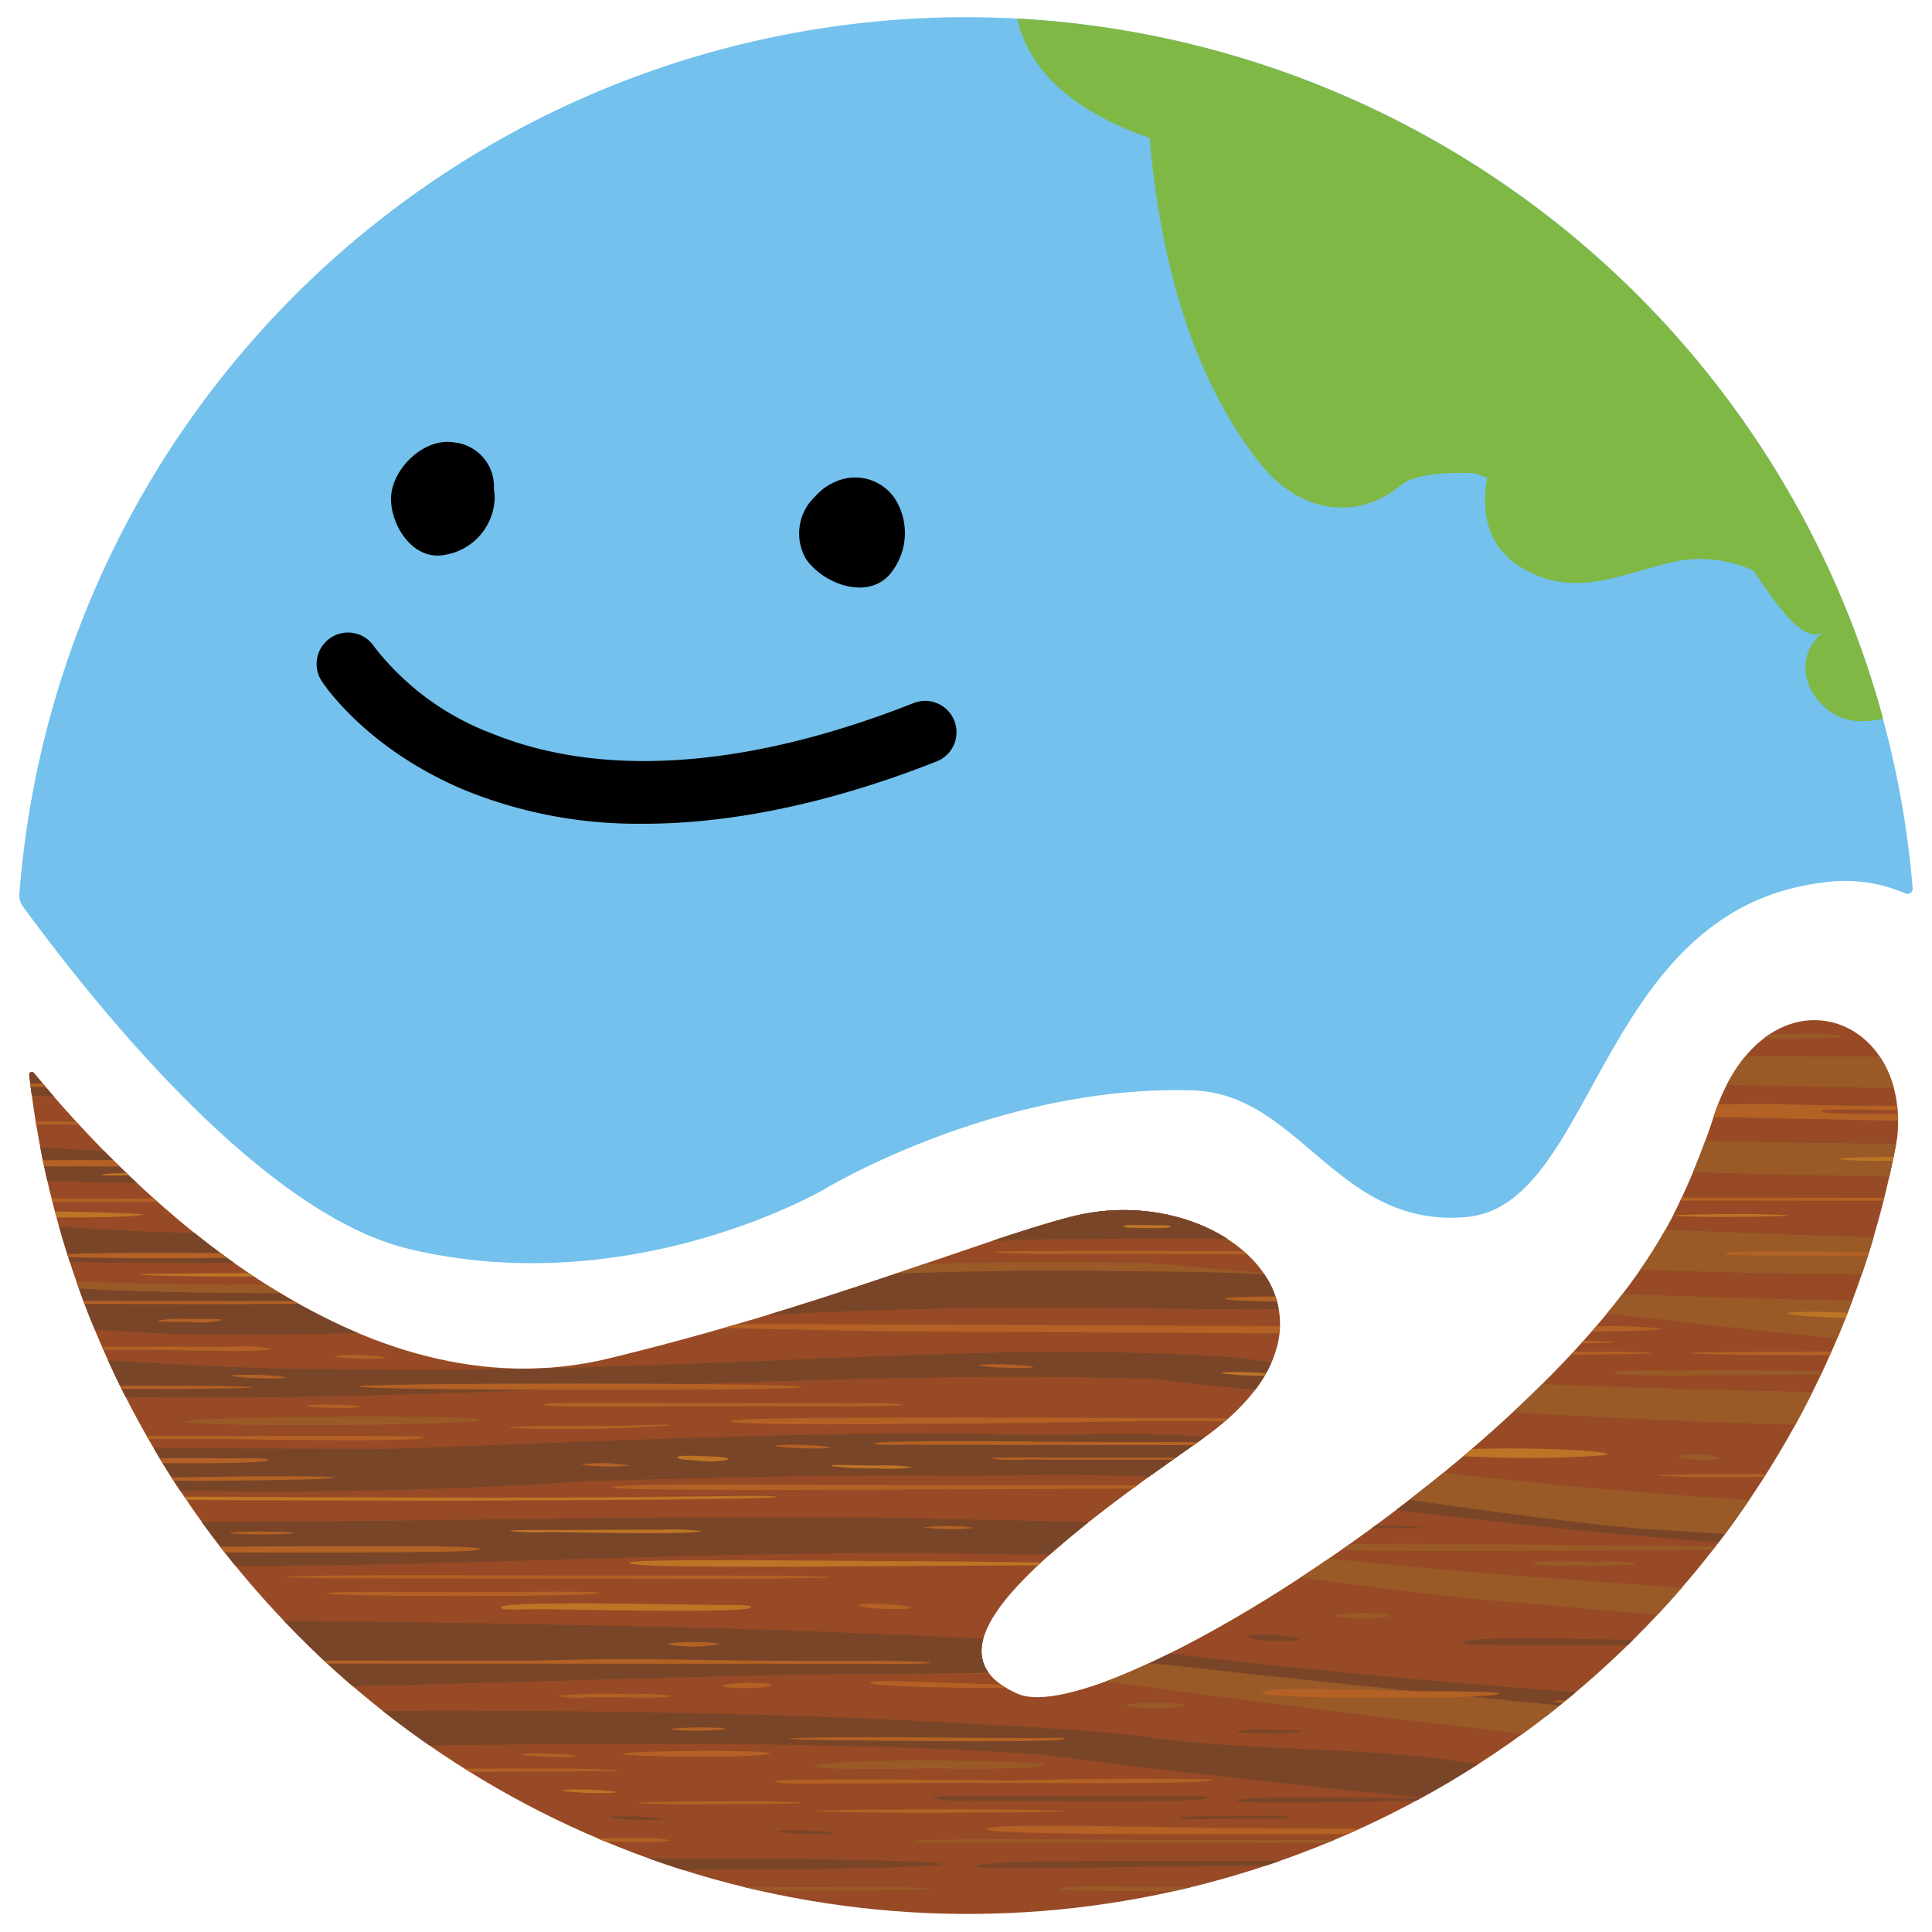 <svg xmlns="http://www.w3.org/2000/svg" width="150" height="150"><defs><clipPath id="a"><path data-name="長方形 1517" transform="translate(839.226 1667.493)" fill="none" d="M0 0h150v150H0z"/></clipPath><clipPath id="b"><path data-name="パス 31631" d="M972.145 1754.58a52.838 52.838 0 01-2.686 6.6c-8.427 17.888-44.408 40.794-51.213 37.82-7.665-3.351 1.419-10.794 14.175-19.676 13.922-9.691 1.607-20.392-10.061-17.354-7.5 1.954-19.014 6.9-35.851 10.988-19.468 4.736-37-12.89-44.653-22.158a.2.2 0 00-.358.152 73.329 73.329 0 00144.709 6.518c.056-.277.112-.553.166-.828s.106-.554.156-.831c.573-5.544-2.725-9.113-6.427-9.114-3 0-6.269 2.345-7.957 7.883" fill="none"/></clipPath><linearGradient id="c" x1="-13.59" y1="7.12" x2="-13.585" y2="7.12" gradientUnits="objectBoundingBox"><stop offset="0" stop-color="#974a25"/><stop offset=".478" stop-color="#bd7425"/><stop offset=".994" stop-color="#974a25"/><stop offset="1" stop-color="#974a25"/></linearGradient></defs><g data-name="グループ 21471"><g data-name="グループ 21470" clip-path="url(#a)" transform="translate(-839.226 -1667.493)"><g data-name="グループ 21469"><g data-name="グループ 21468"><g data-name="グループ 21467" clip-path="url(#b)"><path data-name="長方形 1516" transform="translate(841.475 1746.696)" fill="url(#c)" d="M0 0h145.627v78.915H0z"/><path data-name="パス 31500" d="M1196.31 1754.467c-10.471.121-20.187.108-30.7-.148-5.085-.243-10.171-.575-15.26-.922-11.454-.783-22.921-1.641-34.423-1.725-3.837-.028-7.675.031-11.539.2-21.831.557-42.917 1.881-64.429.785q-6.819 0-13.641-.053c-27.308-.219-54.6-1.068-82.492-1.306a292.727 292.727 0 00-15.248-.518c-35.732-.332-72.194 4.755-107.686.068-4.52-.3-9.193-.334-13.879-.312-9.372.041-18.772.273-28.21.8 9.3-1.212 18.617-1.96 27.946-2.393 4.663-.214 9.325-.346 13.873-.245 35.811 3 72.285-.739 107.923.028 5.086.11 10.156.311 15.2.636 32.664.189 64.446.252 96.361.257 4.553 0 9.07.012 13.458.054 15.584.029 31.358.05 46.879-.263q4.754 0 9.358.019c14.192.185 28.565.793 42.974 1.26q7.2.233 14.411.4c9.845.115 18.817.127 28.838.21z" fill="#995a27"/><path data-name="パス 31501" d="M943.592 1751.256a292.802 292.802 0 00-15.249-.518c-35.732-.332-72.194 4.755-107.686.068-4.52-.3-9.194-.334-13.878-.312-9.372.042-18.772.274-28.211.8 9.3-1.211 18.618-1.96 27.946-2.393 4.663-.215 9.325-.346 13.873-.246 35.812 3 72.284-.738 107.923.029 5.087.109 10.156.31 15.2.637 32.664.188 27.969 2.168.08 1.93" fill="#794528"/><path data-name="パス 31502" d="M1198.48 1762.057c-11.8.575-23.682-.785-35.6-.971a784.1 784.1 0 01-11.526-.7c-7.675-.5-15.335-1.049-23-1.429a412.286 412.286 0 00-11.508-.419c-31-.747-61.867 1.241-92.481.434q-7.476.044-14.952.045c-24.941 0-49.9-.465-74.856-2.355-3.864-.041-7.733.021-11.632.176s-7.827.4-11.8.738c-34.848 1.992-69.721 3.307-104.9-1.209q-7.32-.462-14.624-1.046T777 1754.017c9.739-.4 19.438-.436 29.107-.275 4.833.08 9.654.222 14.3.7a412.071 412.071 0 0045.319 3.08c20.2-.428 40.432-2.662 60.715-3.144 5.067-.121 10.135-.129 15.2.031 23.395 2.033 46.908 2.02 70.43 1.84q7.053-.054 14.107-.113c27.409.94 54.5-.376 82.135-.41 3.947.1 7.687.187 11.4.313 11.127.375 22.165 1.214 33.221 1.9 4.915.306 9.834.58 14.768.783 10.186.534 19.9.546 30.269.339z" fill="#794528"/><path data-name="パス 31503" d="M1198.48 1762.057c-11.8.575-23.682-.785-35.6-.971a784.1 784.1 0 01-11.526-.7c-7.675-.5-15.335-1.049-23-1.429a412.286 412.286 0 00-11.508-.419c-31-.747-61.867 1.241-92.481.434q-7.476.044-14.952.045c-24.941 0-49.9-.465-74.856-2.355-3.864-.041-7.733.021-11.632.176s-7.827.4-11.8.738c-34.848 1.992-60.551-.074-45.4-.055 20.2-.428 40.432-2.662 60.715-3.144 5.067-.121 10.135-.129 15.2.031 23.395 2.033 46.908 2.02 70.43 1.84q7.053-.054 14.107-.113c27.409.94 54.5-.376 82.135-.41 3.947.1 7.687.187 11.4.313 11.127.375 22.165 1.214 33.221 1.9 4.915.306 9.834.58 14.768.783 10.186.534 19.9.546 30.269.339z" fill="#995a27"/><path data-name="パス 31504" d="M1201.658 1771.008c-17.726 1.71-35.478-1.668-53.323-2.388-4.194-.337-8.384-.7-12.576-1.043-3.147-.258-6.3-.512-9.565-.845-36.8-4.209-74.562 1.82-111.023-.737-5.1.113-10.189.227-15.284.31-20.385.332-40.734.157-61.036-2.54-4.338-.124-8.722-.132-13.113-.093-39.583.392-79.827 4.7-119.491-1.163q-7.133-.094-14.288-.025t-14.343.366c3.074-2.034 6.148-4.067 9.947-4.063q6.723.009 13.442.167t13.429.416c10.288 1.5 21.633 2.867 32.229 3.557 23.633 1.3 47.04-1.112 70.246-1.818 4.64-.141 9.27-.214 13.893-.175 26.584 1.687 52.924 2.866 79.414 3.158 4.412.048 8.823.076 13.023.235 33.031.857 66.965-3.153 99.678-.767 4.366.369 8.6.693 12.827 1.041s8.457.713 12.687 1.063 8.461.684 12.695.971c13.37.694 26 2.052 39.721 1.167z" fill="#794528"/><path data-name="パス 31505" d="M1201.658 1771.008c-17.726 1.71-35.478-1.668-53.323-2.388-4.194-.337-8.384-.7-12.576-1.043-3.147-.258-6.3-.512-9.565-.845-36.8-4.209-74.562 1.82-111.023-.737-5.1.113-10.189.227-15.284.31-20.385.332-40.734.157-61.036-2.54-4.338-.124-8.722-.132-13.113-.093-39.583.392-32.035-1.857-8.829-2.563 4.64-.141 9.27-.214 13.893-.175 26.584 1.687 52.924 2.866 79.414 3.158 4.412.048 8.823.076 13.023.235 33.031.857 66.965-3.153 99.678-.767 4.366.369 8.6.693 12.827 1.041s8.457.713 12.687 1.063 8.461.684 12.695.971c13.37.694 26 2.052 39.721 1.167z" fill="#995a27"/><path data-name="パス 31506" d="M938.851 1763.765c-4.338-.124-8.721-.133-13.113-.093-39.583.392-32.035-1.856-8.829-2.562 4.64-.142 9.271-.215 13.893-.177 26.584 1.689 28.35 5.529 8.049 2.832" fill="#794528"/><path data-name="パス 31507" d="M1203.319 1777.911c-17.621.883-35.46-.474-52.968-1.9a858.663 858.663 0 01-12.113-.977c-41.73-7.081-84.022.289-125.878-2.383-5.142-.266-10.524-.319-15.914-.407-20.006-.327-37.254-4.548-57.31-4.171-1.645.031-16.222.227-20.7.283-22.4.306-44.84 2.5-67.526 2.06-15.129-.692-30.242-2.738-45.546-3.6q-7.165-.1-14.339-.076t-14.356.22q6.968-1.009 13.989-1.6c4.68-.4 9.375-.674 14.083-.849 13.707.455 28.082 1.826 41.7 2.517 23.16.87 46.075-1.169 68.841-1.494 4.55-.065 9.094-.061 13.632.048 22.552 2.14 45.126 2.882 67.723 3.092q6.775.063 13.554.07c39.677 2.535 79.652-2.817 119.089 2.177 3.114.382 6.149.695 9.164.982 4.018.381 8.034.753 12.048 1.079a348.165 348.165 0 0051.8 1.658z" fill="#995a27"/><path data-name="パス 31508" d="M920.063 1769c-22.395-.022-44.84 2.505-67.526 2.061-15.13-.692-30.242-2.739-45.546-3.6q-7.166-.1-14.339-.077t-14.356.221q6.967-1.009 13.989-1.6t14.083-.85c13.707.456 28.082 1.827 41.7 2.518 23.16.87 46.075-1.169 68.84-1.494 4.55-.065 9.092 0 13.633.048 18.143.178 25.176 2.694 7.441 2.914-4.367.053-10.357-.131-17.922-.139" fill="#794528"/><path data-name="パス 31509" d="M1207.207 1786.373c-19.585 1.783-38.056-1.582-57.812-1.88-4.243-.308-8.483-.675-12.879-1.331-39.4-8.5-80.944-.462-121.619-3.937a200.095 200.095 0 00-13.961-.683c-24.032-.268-48.064-.952-72.014-3.989a365.723 365.723 0 00-14.255-.138c-23.839.2-47.982 2.24-72.078 1.375-12.1-.687-24.18-2.728-36.386-2.781q-7.358-.077-14.734-.079t-14.781.094a157.169 157.169 0 0126.258-3.291 89.475 89.475 0 0113.157.194c16.731 1.793 32.587 3.838 49.233 3.853 15.492.352 31.008-.649 46.493-1.14 5.16-.163 10.281.134 15.43.153 24.067 2.433 48.373 2.748 72.663 3.1 4.849.076 9.7.138 14.254.53 40.752 3.583 82.281-3.787 122.045 3.728 4.383.605 8.646 1 12.907 1.339 18.6 1.957 37.92 3.311 56.659 1.6z" fill="#995a27"/><path data-name="パス 31510" d="M928.921 1774.553a367.595 367.595 0 00-14.254-.139c-23.839.2-47.982 2.241-72.077 1.376-12.1-.687-24.181-2.728-36.387-2.781q-7.358-.077-14.734-.079t-14.781.094a157.156 157.156 0 0126.258-3.291 89.471 89.471 0 0113.157.194c16.73 1.793 32.588 3.838 49.233 3.853 15.491.352 31.008-.649 46.494-1.14q2.283-.072 4.566-.128c5.738-.139 11.473-.066 17.186.276a36.38 36.38 0 012.675.24c15.2 2.069 13.258 4.136-7.336 1.525" fill="#794528"/><path data-name="パス 31511" d="M1213.249 1799.027c-18.787 1.409-37.36.246-55.789-.524a745.698 745.698 0 00-11.046-.392c-37.366-5.462-75.6-3.467-113.722-5.5-10.475-.677-21.657-2.7-32.092-3.658q-7.383-.376-14.767-.792c-19.7-1.126-37.036-3.024-56.572-5.97-4.918-.309-12.2-.095-17.144-.135-24.77-.172-49.669 1.868-74.227 1.008-12.1-.685-24.172-2.722-36.073-2.725q-7.238-.151-14.494-.324t-14.539-.381q7.292-.4 14.579-.7t14.565-.491c34.739 2.3 70.019 1.015 105.08 1.976 5 .138 18.232-.347 23.223-.1 24.283 3.109 40.623 5 65.326 5.99 4.931.207 9.76.617 14.459 1.228 34.643 5.752 70.035 1.069 104.353 3.1 6.695.674 14.164.678 20.921 2.459a127.652 127.652 0 0013.557 1.505c20.494 1.424 40.608 1.432 61.821 1.154z" fill="#794528"/><path data-name="パス 31512" d="M1214.152 1797.341c-21.865 1.529-42.649.183-64.267-.788a122.86 122.86 0 01-13.857-1.521c-43.262-6.261-86.879-1.583-130.492-6.842-4.216-.413-8.614-.485-13.02-.571-8.814-.172-17.329-.942-26.151-1.452-14.256-1.356-28.021-4.224-42.437-4.891q-5.212-.27-10.469-.3a213.372 213.372 0 00-21.123.931c-30.282 2.681-60.5 1.309-90.033-2.548q-6.629-.434-13.238-1t-13.2-1.277q6.827.209 13.652.361t13.647.273c13.624.752 27.229 2.115 40.838 2.8 22.677.439 45.4-1.76 67.992-1.725 4.515.007 18.973.225 20.547.462a450.992 450.992 0 0052.814 5.231q7.5.275 15.007.467c8.563 1.073 16.8 1.752 25.028 2.429 40.376 2.711 81.738-1.966 120.924 6.031q5.4.356 10.858.645a476.376 476.376 0 0054.666.087z" fill="#995a27"/><path data-name="パス 31513" d="M923.814 1781.491c-3.475-.18-6.757.084-10.26.067-2.733-.013-5.491-.066-8.236.024-4.292.14-8.674-.08-12.982.329-11.052.977-22.094 1.416-33.1 1.391a447.572 447.572 0 01-56.936-3.94q-6.629-.435-13.238-1t-13.2-1.278q6.827.21 13.652.362t13.647.274c13.624.751 27.229 2.114 40.838 2.8 4.057.078 8.08-.128 12.139-.19 18.629-.287 37.3-1.565 55.852-1.536q3.109 0 6.216.069c5.419.117 12.363-.446 17.633.673 7.047 1.495 1.118 2.807-7.879 2.388-1.256-.059-2.728-.372-4.146-.438" fill="#794528"/><path data-name="パス 31514" d="M1223.57 1806.06c-23.609 1.519-46.637.848-70.124 1.054a115.1 115.1 0 01-14.449-.5c-46.064-5.748-93.247-4.421-139.5-11.7q-6.721-.391-13.462-.8c-8.988-.553-17.988-1.188-26.984-2.033-10.513-.678-20.991-2.7-31.4-3.512-4.708-.337-9.446-.486-14.2-.551-23.78-.291-47.891 1.488-71.962.63-10.574-.681-21.155-1.363-31.53-3.242q-7.8-.374-15.609-.906t-15.616-1.3q6.594.307 13.187.487t13.184.275c31.891 2.655 64.429 1.325 96.137 1.346q4.715 0 9.424.12t9.4.359c21.765 3.149 43.544 4.728 65.311 5.858q6.523.339 13.049.633c46.706 6.556 93.962 3.891 140.387 10.6a109.685 109.685 0 0014.059.788c22.028-.774 45.032.568 67.756-.736z" fill="#995a27"/><path data-name="パス 31515" d="M913.617 1788.1c-18.521-.226-37.243.929-55.988.99-5.323.018-10.649-.17-15.973-.36-10.574-.681-21.154-1.363-31.53-3.241q-7.8-.374-15.607-.906t-15.616-1.3q6.592.309 13.186.488t13.183.274c31.89 2.655 64.434 1.22 96.143 1.24 1.9 0 3.8 0 5.7.032q1.86.029 3.716.075c3.138.079 10.827.17 13.955.331 21.759 3.149-6.421 2.44-11.173 2.375" fill="#794528"/><path data-name="パス 31516" d="M1232.189 1817.431c-26.977 4.5-54.163-1.495-82.092 1.6-4.526.232-8.98.151-13.394.009-50.588 2.909-98.655-9.8-148.659-15.8q-7.219-.627-14.456-1.247c-14.476-1.258-28.978-2.6-43.423-4.525-5.291-.449-10.6-.686-15.917-.828-26.617-.663-53.536.8-80.412-.9a203.481 203.481 0 01-25.8-1.791q-7.89-.218-15.8-.447t-15.871-.487q7.821-.249 15.6-.488t15.537-.421c35.4 1.608 70.824.78 105.879 2.514 5 .257 10 .566 14.979 1.024 19.408 2.484 39.108 3.653 58.752 5.066a135.849 135.849 0 0114.605 1.607c46.708 9.6 94.421 12.28 141.695 14.8 4.753.089 9.526.039 14.423.041 23.879-.559 47.556 1.44 71.039-2.4z" fill="#794528"/><path data-name="パス 31517" d="M1234.96 1819.245c-24.773 1.935-48.925.408-73.584 1.586-4.935.236-9.888.58-14.871 1.081-47.692-.331-94.569-4.337-141.026-13.287a136.668 136.668 0 00-13.451-2.526c-22.618-2.654-45.323-5.062-67.9-8.195-3.95-.3-7.9-.478-11.855-.479-33.924-.013-68.729 3.343-102.281-1.252q-7.655-.264-15.312-.626t-15.324-.873q7.669.131 15.3.147t15.246-.016c34.694 2.764 69.949.3 104.9 1.188 4.988.137 9.969.349 14.937.736 19.146 2.172 38.545 3.906 57.951 5.838a129.94 129.94 0 0114.452 2.011c46.927 9.652 96.15 11.659 143.573 14.767a252.34 252.34 0 0114.311-1.123c23.868-1.236 47.848.287 71.533-1.677z" fill="#995a27"/><path data-name="パス 31518" d="M912.279 1797.425c-33.925-.013-68.73 3.343-102.282-1.252q-7.653-.264-15.312-.626t-15.324-.873q7.669.131 15.3.147t15.246-.016c31.746 2.529 63.95.375 95.974.723 2.974.032 5.955.39 8.925.465 4.988.137 8.259 1.436-2.532 1.432" fill="#794528"/><path data-name="パス 31519" d="M1246.591 1824.659c-30.019 6.887-60-1.757-90.3 2.755-4.721.54-9.407 1.148-14.1 1.725-50.613 4.45-99.31-9.557-148.673-17.721q-7.282-.805-14.6-1.517c-19.517-1.923-39.171-3.59-58.73-6.19a370.924 370.924 0 00-12.973-.6c-30.351-.906-61.054 1.312-91.724-1.172q-6.435-.126-12.846-.4t-12.79-.784c4.54.086 9.081.087 13.621.032s9.088-.151 13.745-.039c32.177.021 64.775-1.285 97.019.556 4.6.27 8.748.456 13.346.937 6.859 1.133 16.086.9 23.013 1.748 10.571 1.29 19.325 3.659 29.953 4.693q6.593.642 13.18 1.308c49.226 7.59 97.959 20.936 148.186 16.124 4.231-.451 8.476-.86 12.755-1.195 29.72-2.679 59.74 5.3 89.638-2.575z" fill="#794528"/><path data-name="パス 31520" d="M1029.908 1760.542c4.3.049 2.1.234-.009.231l-11.429-.013-19.031-.022-41.957-.048c-12.111-.209 6.779-.3 11.465-.218l19.057.022 41.9.048" fill="#b36124" fill-rule="evenodd"/><path data-name="パス 31521" d="M998.971 1773.967c12.071.2-6.778.3-11.439.221-6.34-.006-12.7.1-19.04.1-2.748-.046-3.986 0-3.979-.234.01-.308 11.812-.159 15.416-.1l19.042.016" fill="#995a27" fill-rule="evenodd"/><path data-name="パス 31522" d="M994.432 1794.947c5.84.124.238.239-3.813.228h-11.4c-7.613 0-15.214.038-22.832.034-2.308-.051-3.6.025-3.592-.168.022-.7 14.758-.126 18.819-.1l22.821.01" fill="#794528" fill-rule="evenodd"/><path data-name="パス 31523" d="M985.793 1772.457c12.077.2-6.77.3-11.433.22-12.1-.206 6.771-.3 11.433-.22" fill="#b36124" fill-rule="evenodd"/><path data-name="パス 31524" d="M981.925 1757.494c0-.181 5.946-.261 5.942 0a32.761 32.761 0 01-5.942 0" fill="#bd7425" fill-rule="evenodd"/><path data-name="パス 31525" d="M983.276 1764.687c3.826.1 2.8.233.212.281-2.118.039-5.28.008-7.683 0-1.721-.046-2.655.06-2.647-.17s6.1-.125 10.118-.108" fill="#b36124" fill-rule="evenodd"/><path data-name="パス 31526" d="M978.349 1769.384c3.171-.188 7.793.276 6.094.378-3.147.19-7.792-.276-6.094-.378" fill="#bd7425" fill-rule="evenodd"/><path data-name="パス 31527" d="M978.607 1813.332c6.915.179-2.278.246-7.61.23H952c-6.923-.179 2.3-.247 7.615-.23h18.994" fill="#b36124" fill-rule="evenodd"/><path data-name="パス 31528" d="M979.75 1747.792a8.549 8.549 0 012.52.175c-.008.226-10.1.114-10.1.114-6.971-.191 2.233-.313 7.577-.289" fill="#995a27" fill-rule="evenodd"/><path data-name="パス 31529" d="M975.509 1761.751c5.86.128.225.241-3.826.227-5.862-.129-.223-.242 3.826-.227" fill="#bd7425" fill-rule="evenodd"/><path data-name="パス 31530" d="M969.712 1780.491c1.521-.243 3.762.149 2.947.278-1.521.244-3.763-.147-2.947-.278" fill="#995a27" fill-rule="evenodd"/><path data-name="パス 31531" d="M967.339 1809.657c5.841.123.226.239-3.81.229h-15.206c-10.154 0-32.566.169-32.55-.387.015-.533 15.739-.06 21.315-.061 10.151 0 20.108.22 30.251.221" fill="#b36124" fill-rule="evenodd"/><path data-name="パス 31532" d="M965.381 1764.665c5.861.129.222.241-3.827.226l-15.262-.016-26.749-.028c-12.153-.333 13.518-.214 19.114-.21l26.724.028" fill="#b36124" fill-rule="evenodd"/><path data-name="パス 31533" d="M961.516 1753.79c12.11.21-6.784.3-11.461.216-12.138-.21 6.786-.3 11.461-.216" fill="#b36124" fill-rule="evenodd"/><path data-name="パス 31534" d="M961.235 1762.6c4.33.048 2.1.234-.007.232-4.33-.049-2.1-.236.007-.232" fill="#b36124" fill-rule="evenodd"/><path data-name="パス 31535" d="M961.213 1763.291c1.976-.117 4.869.173 3.812.236-1.992.117-4.869-.172-3.812-.236" fill="#b36124" fill-rule="evenodd"/><path data-name="パス 31536" d="M961.2 1763.754c12.1.208-6.779.3-11.452.22-12.128-.208 6.781-.3 11.452-.22" fill="#b36124" fill-rule="evenodd"/><path data-name="パス 31537" d="M965.112 1770.45c14.081.544-24.185.577-24.185.577l-32.323-.164s-14.887-.24-20.193-.482c14.314-.258 50.59.229 76.7.069" fill="#b36124" fill-rule="evenodd"/><path data-name="パス 31538" d="M962.061 1771.584c5.861.128.239.241-3.824.227-5.863-.127-.24-.241 3.824-.227" fill="#b36124" fill-rule="evenodd"/><path data-name="パス 31539" d="M965.018 1772.432c6.943.186-2.288.247-7.642.224-6.948-.186 2.3-.246 7.642-.224" fill="#b36124" fill-rule="evenodd"/><path data-name="パス 31540" d="M978.059 1781.941c6.943.185-2.288.246-7.642.223-6.948-.186 2.3-.246 7.642-.223" fill="#b36124" fill-rule="evenodd"/><path data-name="パス 31541" d="M960.055 1799.538c1.97-.119 4.854.167 3.8.23-1.985.118-4.855-.167-3.8-.23" fill="#b36124" fill-rule="evenodd"/><path data-name="パス 31542" d="M956.644 1768.243c12.126.331-13.449.3-19.055.295-2.11-.058-3.248-.083-3.244-.218.011-.362 17.683-.08 22.3-.077" fill="#b36124" fill-rule="evenodd"/><path data-name="パス 31543" d="M963.464 1788.752a14.9 14.9 0 012.762.1c-.008.245-2.758.191-5.554.185a8.1 8.1 0 01-2.477-.182c.007-.222 2.3-.11 5.269-.1" fill="#995a27" fill-rule="evenodd"/><path data-name="パス 31544" d="M955.8 1813.791c6.92.178-2.281.246-7.6.229-6.94-.179 2.28-.247 7.6-.229" fill="#bd7425" fill-rule="evenodd"/><path data-name="パス 31545" d="M953.573 1763.282c5.883.13.241.243-3.812.229-5.885-.13-.243-.242 3.812-.229" fill="#b36124" fill-rule="evenodd"/><path data-name="パス 31546" d="M948.765 1798.781c2.354.039 6.882.019 6.877.175-.017.543-18.457.468-18.443-.015.017-.567 7.925-.217 11.566-.16" fill="#b36124" fill-rule="evenodd"/><path data-name="パス 31547" d="M952.1 1810.343c1.985-.117 4.853.167 3.8.232-1.968.117-4.851-.167-3.8-.232" fill="#bd7425" fill-rule="evenodd"/><path data-name="パス 31548" d="M947.155 1814.016c6.938.178-2.281.247-7.6.23-5.077 0-17.968.216-17.959-.1s5.027-.146 10.353-.13h15.207" fill="#995a27" fill-rule="evenodd"/><path data-name="パス 31549" d="M951.123 1780.124c6.34-.471 15.574.135 12.181.39-6.339.476-15.574-.136-12.181-.39" fill="#bd7425" fill-rule="evenodd"/><path data-name="パス 31550" d="M954.3 1807.088c-1.75.185-19.026.544-19.016.225.015-.506 13.487-.1 19.016-.225" fill="#794528" fill-rule="evenodd"/><path data-name="パス 31551" d="M949.322 1777.64c-3.267.822-9.4.021-22.9.213-8.733.141-30.563.446-30.55-.024s31.133-.209 53.453-.189" fill="#b36124" fill-rule="evenodd"/><path data-name="パス 31552" d="M945.451 1779.466c12.107.2-6.777.3-11.447.225l-22.905-.018c-2.654-.045-3.984.083-3.979-.118.007-.251 11.781-.165 15.432-.106l22.9.017" fill="#b36124" fill-rule="evenodd"/><path data-name="パス 31553" d="M945.373 1782.008c5.858.126.223.241-3.824.229-5.863-.127-.227-.243 3.824-.229" fill="#b36124" fill-rule="evenodd"/><path data-name="パス 31554" d="M945.348 1782.822c6.939.183-2.29.245-7.639.224-16.531-.01-50.946.34-50.936-.064.011-.386 12.974-.171 24.239-.184 12.128-.016 25.816.035 34.336.024" fill="#b36124" fill-rule="evenodd"/><path data-name="パス 31555" d="M945.985 1785.925c12.313.273-10.247.255-15.257.221-5.861-.125-.242-.241 3.823-.228l11.434.007" fill="#794528" fill-rule="evenodd"/><path data-name="パス 31556" d="M945.061 1792.711c3.683.085 1.783.447-.014.445-3.685-.087-1.8-.447.014-.445" fill="#995a27" fill-rule="evenodd"/><path data-name="パス 31557" d="M944.5 1810.343c12.077.195-6.759.3-11.416.229h-19.036c-2.647-.042-3.971.038-3.967-.114.006-.23 11.749-.172 15.391-.116H944.5" fill="#995a27" fill-rule="evenodd"/><path data-name="パス 31558" d="M937.727 1801.813c1.755.019 2.48-.01 2.477.1a8.279 8.279 0 01-2.484.128c-1.7-.018-2.445 0-2.442-.123a8.581 8.581 0 012.449-.107" fill="#794528" fill-rule="evenodd"/><path data-name="パス 31559" d="M938.282 1763.962c1.975-.118 4.873.172 3.815.234-1.978.119-4.874-.172-3.815-.234" fill="#bd7425" fill-rule="evenodd"/><path data-name="パス 31560" d="M936.164 1794.534c.008-.275 3.924-.075 3.914.219-.007.242-3.927.214-3.914-.219" fill="#794528" fill-rule="evenodd"/><path data-name="パス 31561" d="M936.945 1808.486a11.312 11.312 0 012.529.109c0 .085-3.554.127-6.332.121a11.8 11.8 0 01-2.514-.1c0-.116 3.414-.138 6.317-.13" fill="#794528" fill-rule="evenodd"/><path data-name="パス 31562" d="M928.294 1762.608c1.2.017 1.823-.011 1.82.094-.005.161-.847.138-1.827.138-1.211-.018-1.835-.016-1.832-.13.005-.178.852-.1 1.839-.1" fill="#bd7425" fill-rule="evenodd"/><path data-name="パス 31563" d="M934.287 1774.04c1.975-.116 4.856.173 3.8.236-1.976.117-4.859-.171-3.8-.236" fill="#bd7425" fill-rule="evenodd"/><path data-name="パス 31564" d="M933.975 1780.67c12.332.159-10.2.165-15.236.145a12.344 12.344 0 01-2.575-.088c0-.127 3.537-.072 6.353-.066l11.458.009" fill="#b36124" fill-rule="evenodd"/><path data-name="パス 31565" d="M933.677 1788.921c5.861.066.23.124-3.819.117l-11.452-.006c-8.9-.005-30.357.356-30.342-.209.009-.34 14.915-.149 18.991-.133 8.913.005 17.718.226 26.622.231" fill="#bd7425" fill-rule="evenodd"/><path data-name="パス 31566" d="M929.907 1789.154c4.328.045 2.1.233-.006.23-4.327-.046-2.1-.232.006-.23" fill="#bd7425" fill-rule="evenodd"/><path data-name="パス 31567" d="M928.922 1799.681c4.053.082 1.964.436-.013.434-4.053-.084-1.964-.435.013-.434" fill="#995a27" fill-rule="evenodd"/><path data-name="パス 31568" d="M933.464 1805.662c-.014.484-18.241.139-26.911.305-4.892-.02-7.2.073-7.194-.17s12.917-.157 18.625-.058c3.4-.177 15.483-.17 15.48-.077" fill="#b36124" fill-rule="evenodd"/><path data-name="パス 31569" d="M928.536 1806.954c2.5.055 4.477-.135 4.473.116 0 .459-14.865.23-18.854.206a7.477 7.477 0 01-2.527-.209c.006-.222 3.424-.138 6.322-.129 3.811 0 6.775.016 10.586.016" fill="#794528" fill-rule="evenodd"/><path data-name="パス 31570" d="M918.159 1802.427c2.505.054 3.738-.116 3.733.073-.01.335-14.89.12-18.869.094-5.878-.122-.242-.24 3.806-.227 3.816 0 7.532.059 11.33.06" fill="#b36124" fill-rule="evenodd"/><path data-name="パス 31571" d="M917.92 1807.991c12.093.2-6.765.3-11.43.229-12.089-.195 6.783-.3 11.43-.229" fill="#b36124" fill-rule="evenodd"/><path data-name="パス 31572" d="M915.438 1773.439c1.977-.117 4.859.173 3.8.235-1.96.118-4.86-.171-3.8-.235" fill="#b36124" fill-rule="evenodd"/><path data-name="パス 31573" d="M910.92 1786.074a16.93 16.93 0 013.961.038 15.4 15.4 0 01-3.961-.038" fill="#b36124" fill-rule="evenodd"/><path data-name="パス 31574" d="M906.808 1796.67l-19.078-.008-34.363-.013c-6.981-.183 2.29-.248 7.639-.228l19.1.008c11.862-.3 10.888.066 26.708.01 6.31 0 6.2.3-.006.231" fill="#b36124" fill-rule="evenodd"/><path data-name="パス 31575" d="M906.881 1776.447a11.5 11.5 0 012.49.111c0 .148-6.042.131-10.127.115-5.1 0-10.145.035-15.231.031-1.665-.045-2.558-.01-2.554-.156.005-.211 6.065-.129 10.14-.113q7.648 0 15.282.012" fill="#b36124" fill-rule="evenodd"/><path data-name="パス 31576" d="M908.941 1814.008c7.262.187-2.384.259-7.953.239H849.2c-6.595-.454 12.172-.218 23.927-.239 12.641-.024 26.926.02 35.815 0" fill="#995a27" fill-rule="evenodd"/><path data-name="パス 31577" d="M899.85 1809.628c1.955-.119 4.848.167 3.791.231-1.972.118-4.846-.167-3.791-.231" fill="#794528" fill-rule="evenodd"/><path data-name="パス 31578" d="M900.311 1754.871c11.015.4-19.579.158-26.815.2-10.846.178-9.929-.34-19.167-.258l-15.348-.019a52.289 52.289 0 01-7.679-.243l26.854.035c10.848-.178 9.931.339 19.165.257l22.99.03" fill="#b36124" fill-rule="evenodd"/><path data-name="パス 31579" d="M901.477 1775.174c-.01.339-34.431.281-34.423-.03s34.432-.31 34.423.03" fill="#b36124" fill-rule="evenodd"/><path data-name="パス 31580" d="M899.645 1779.691c1.976-.118 4.876.172 3.817.235-1.994.117-4.877-.172-3.817-.235" fill="#b36124" fill-rule="evenodd"/><path data-name="パス 31581" d="M890.433 1786.265a18.86 18.86 0 013.205.092c-.008.295-9.011.13-11.815.083a16.418 16.418 0 01-3.014-.087c0-.085 2.117-.072 4.618-.073 2.643 0 5.549-.04 7.006-.015" fill="#bd7425" fill-rule="evenodd"/><path data-name="パス 31582" d="M899.736 1789.825c12.1.2-6.781.3-11.471.225l-22.919-.013c-12.146-.2 6.789-.3 11.467-.225l22.923.013" fill="#b36124" fill-rule="evenodd"/><path data-name="パス 31583" d="M888.3 1799.042a16.279 16.279 0 013.091.117c-.006.21-3.347.118-6.255.114a10.829 10.829 0 01-2.741-.118 46.7 46.7 0 015.905-.113" fill="#b36124" fill-rule="evenodd"/><path data-name="パス 31584" d="M898.9 1807.347c6.941.18-2.3.246-7.639.23-6.948-.182 2.3-.248 7.639-.23" fill="#b36124" fill-rule="evenodd"/><path data-name="パス 31585" d="M896.4 1757.883c5.691.425-18.1.217-30.647.195-14.725-.026-29.511.049-34.517-.274 18.407-.7 41.44.321 65.164.079" fill="#b36124" fill-rule="evenodd"/><path data-name="パス 31586" d="M899.537 1783.714c-.01.377-66.617.506-68.842-.368 10.443-.111 7.707.324 15.307.331 9.692.007 24.662.115 36.3.081 9.808-.028 17.241-.217 17.237-.044" fill="#bd7425" fill-rule="evenodd"/><path data-name="パス 31587" d="M895.308 1798.38c0-.27 3.833-.326 3.837-.053s-3.834.324-3.837.053" fill="#b36124" fill-rule="evenodd"/><path data-name="パス 31588" d="M899 1803.615c-.011.4-11.46.3-11.454.045s11.461-.329 11.454-.045" fill="#b36124" fill-rule="evenodd"/><path data-name="パス 31589" d="M891.814 1780.645c0-.178 1.042-.131 2.064-.092.964.036 1.917.053 1.911.264a7.04 7.04 0 01-2.491.065c-.746-.038-1.488-.095-1.484-.237" fill="#bd7425" fill-rule="evenodd"/><path data-name="パス 31590" d="M893.524 1792.086c2.653.043 4.021-.067 4.014.2-.012.454-11.774.213-15.429.154-2.653-.044-4 .153-3.992-.172.012-.468 11.754-.243 15.407-.184" fill="#bd7425" fill-rule="evenodd"/><path data-name="パス 31591" d="M891.073 1795.169c0-.25 3.976-.237 3.971-.013a11.789 11.789 0 01-3.971.013" fill="#b36124" fill-rule="evenodd"/><path data-name="パス 31592" d="M891.525 1801.7c1.969-.2 4.876-.034 3.821.073-1.968.2-4.877.033-3.821-.073" fill="#b36124" fill-rule="evenodd"/><path data-name="パス 31593" d="M886.687 1808.538c1.989-.119 4.866.167 3.81.232-1.974.118-4.868-.167-3.81-.232" fill="#794528" fill-rule="evenodd"/><path data-name="パス 31594" d="M888.638 1810.211a9.792 9.792 0 012.6.162c-.006.208-3.444.095-6.334.087-5.879-.123-.316-.26 3.733-.249" fill="#b36124" fill-rule="evenodd"/><path data-name="パス 31595" d="M884.32 1781.2a12.349 12.349 0 013.809.081 16.456 16.456 0 01-3.809-.081" fill="#b36124" fill-rule="evenodd"/><path data-name="パス 31596" d="M883.717 1804.811c12.328.268-10.255.258-15.271.227-5.883-.122-.243-.24 3.827-.23h11.444" fill="#b36124" fill-rule="evenodd"/><path data-name="パス 31597" d="M883.03 1806.452c1.974-.119 4.853.168 3.8.231-1.96.12-4.853-.167-3.8-.231" fill="#bd7425" fill-rule="evenodd"/><path data-name="パス 31598" d="M905.921 1792.116c.007-.242 4.009-.049 4 .209-.005.2-4.009.093-4-.209" fill="#b36124" fill-rule="evenodd"/><path data-name="パス 31599" d="M885.773 1791.18c-.008.3-21.193.313-21.185.005 0-.164 6.606-.086 10.679-.078 3.824 0 10.511-.12 10.506.073" fill="#b36124" fill-rule="evenodd"/><path data-name="パス 31600" d="M879.924 1803.659c1.977-.119 4.872.166 3.816.231-1.977.119-4.871-.169-3.816-.231" fill="#b36124" fill-rule="evenodd"/><path data-name="パス 31601" d="M876.519 1777.746c-.011.456-22.962.541-22.952.129s22.964-.586 22.952-.129" fill="#995a27" fill-rule="evenodd"/><path data-name="パス 31602" d="M876.5 1787.738c-.006.222-2.6.235-5.887.266-5.106.049-12.274.026-17.016.01-8.452-.028-27.436.473-22.986-.766 2.38.821 45.9-.084 45.889.49" fill="#b36124" fill-rule="evenodd"/><path data-name="パス 31603" d="M873.256 1764.817c-7.284.278-24.553.55-30.674.2 2.867-.52 21.507-.068 30.674-.2" fill="#b36124" fill-rule="evenodd"/><path data-name="パス 31604" d="M867.667 1778.989c2.655.045 4.446-.047 4.442.123-.009.339-11.8.167-15.475.107l-19.134-.019c-12.172-.2 6.8-.3 11.49-.223 6.369.005 12.291 0 18.674.009" fill="#b36124" fill-rule="evenodd"/><path data-name="パス 31605" d="M865.72 1751.678c12.161.212-6.811.3-11.506.219l-19.192-.026c-12.2-.212 6.815-.3 11.515-.219l19.183.026" fill="#b36124" fill-rule="evenodd"/><path data-name="パス 31606" d="M865.594 1766.362c12.147.206-6.8.3-11.492.221-12.178-.208 6.8-.3 11.492-.221" fill="#bd7425" fill-rule="evenodd"/><path data-name="パス 31607" d="M865.18 1772.758a15.86 15.86 0 014.046.14c0 .141-4.049.1-4.046-.14" fill="#b36124" fill-rule="evenodd"/><path data-name="パス 31608" d="M863.193 1776.579c1.978-.141 4.887.112 3.827.188-1.994.143-4.887-.111-3.827-.188" fill="#b36124" fill-rule="evenodd"/><path data-name="パス 31609" d="M861.665 1768.516c6.979.187-2.294.247-7.656.224l-19.167-.019c-6.989-.186 2.3-.247 7.663-.224l19.16.019" fill="#b36124" fill-rule="evenodd"/><path data-name="パス 31610" d="M865.171 1782.213c-.005.229-15.311.339-15.307.147s15.313-.376 15.307-.147" fill="#b36124" fill-rule="evenodd"/><path data-name="パス 31611" d="M861.037 1795.12c1.976-.118 4.878.17 3.819.233-1.977.117-4.878-.17-3.819-.233" fill="#794528" fill-rule="evenodd"/><path data-name="パス 31612" d="M857.186 1772.052a14.012 14.012 0 013.062.129c-.009.357-6.072.13-10.156.112l-15.326-.013c-6.988-.187 2.3-.248 7.661-.226 5.115 0 9.664-.007 14.759 0" fill="#b36124" fill-rule="evenodd"/><path data-name="パス 31613" d="M857.4 1774.252c2-.118 4.888.172 3.827.235-1.98.117-4.888-.172-3.827-.235" fill="#b36124" fill-rule="evenodd"/><path data-name="パス 31614" d="M856.255 1775.095c6.991.186-2.294.248-7.654.226l-15.322-.013c-6.987-.187 2.295-.247 7.658-.226l15.318.013" fill="#b36124" fill-rule="evenodd"/><path data-name="パス 31615" d="M859.549 1786.4c4.34.046 2.128.233-.006.23-4.322-.047-2.11-.232.006-.23" fill="#b36124" fill-rule="evenodd"/><path data-name="パス 31616" d="M854.2 1760.561c12.188.335-13.567.214-19.185.209-12.206-.333 13.552-.213 19.185-.209" fill="#b36124" fill-rule="evenodd"/><path data-name="パス 31617" d="M853.982 1769.9c1.63.018 2.47-.043 2.467.095a7.779 7.779 0 01-2.472.137c-1.766-.02-2.5.011-2.495-.106a11.475 11.475 0 012.5-.126" fill="#b36124" fill-rule="evenodd"/><path data-name="パス 31618" d="M853.519 1790.035c1.978-.118 4.865.17 3.8.233-1.979.119-4.866-.169-3.8-.233" fill="#bd7425" fill-rule="evenodd"/><path data-name="パス 31619" d="M851.23 1758.507c6.939-.005-4.125.371-4.117.22.008-.124.867-.14 4.117-.22" fill="#bd7425" fill-rule="evenodd"/><path data-name="パス 31620" d="M850.347 1761.763c-.5.512-16.276.08-23.022.207.087-.636 18.113-.531 23.022-.207" fill="#bd7425" fill-rule="evenodd"/><path data-name="パス 31621" d="M860.052 1780.839c-.011.472-13.991.167-19.019.134-5.89-.131-.247-.246 3.836-.234 2.506 0 8.16-.05 11.821-.027 1.914.012 3.366-.035 3.362.127" fill="#b36124" fill-rule="evenodd"/><path data-name="パス 31622" d="M846.2 1774.76c1.982-.118 4.89.172 3.829.234-1.982.118-4.89-.172-3.829-.234" fill="#794528" fill-rule="evenodd"/><path data-name="パス 31623" d="M1003.48 1754.5l-11.439.132s-16.046-.353-15.131-.309c-1.627-.079-23.225-.406-42.1-1.052 12.857.164 42.018-.066 42.018-.066s3.8.126 7.621.132c6.846-.021 8.045.294 15.262.252 3.228.047 3.769.911 3.769.911m-22.852-.72c-.011.318 10.813.25 11.444-.021-4.488.029-11.433-.3-11.444.021" fill="#b36124" fill-rule="evenodd"/><path data-name="パス 31624" d="M1020.964 1787.89l-41.823-.024c-11.565-.151-38.076.334-38.064-.253s27.926.016 41.879.024l38.017.023c7.519.213 7.5.778-.009.23" fill="#995a27" fill-rule="evenodd"/><path data-name="パス 31625" d="M960.571 1811.5c6.522.072-4.975.8 11.369.689-5.708.264-19.834.073-32.586.139-12.947.067-24.476.386-24.468.088.018-.593 15.9-.421 26.661-.458 11.161-.217 14.134-.342 19.024-.458" fill="#794528" fill-rule="evenodd"/><path data-name="パス 31626" d="M920.267 1804.493c-.013.462-8.686.294-8.686.294s-9.128.182-9.118-.161 6.154-.449 8.086-.449 9.725.078 9.718.316" fill="#995a27" fill-rule="evenodd"/><path data-name="パス 31627" d="M922.008 1798.372c-1.184.312-15.252.187-15.24-.236.01-.379 10.184.269 15.24.236" fill="#b36124" fill-rule="evenodd"/><path data-name="パス 31628" d="M912.319 1812.22c-.015.51-40.191.692-40.173 0s40.187-.507 40.173 0" fill="#794528" fill-rule="evenodd"/><path data-name="パス 31629" d="M907.227 1781.276a15.6 15.6 0 012.889.139 13.078 13.078 0 01-2.9.065 19.518 19.518 0 01-3.471-.167c0-.136.8-.069 3.478-.037" fill="#bd7425" fill-rule="evenodd"/><path data-name="パス 31630" d="M886.586 1778.195c3.644-.046 4.656-.182 4.656-.023a117 117 0 01-12.493.193c-.005-.231 7.089-.161 7.837-.17" fill="#b36124" fill-rule="evenodd"/></g></g><path data-name="パス 31632" d="M870.967 1764.461c17.361 4.128 32.277-4.646 32.277-4.646s13.461-8.151 28.621-7.661c8.313.267 11.22 10.763 21.253 9.824s10.17-23.75 27.532-25.95a11.817 11.817 0 016.514.832.4.4 0 00.561-.4 73.732 73.732 0 00-146.995.46 1.406 1.406 0 00.266.936c5.894 8.062 18.7 23.921 29.971 26.6" fill="#73c1ec"/><path data-name="パス 31633" d="M877.569 1705.473a3.368 3.368 0 01.047.989 4.619 4.619 0 01-3.858 4.112c-2.471.48-4.2-2.292-4.173-4.389.027-2.257 2.561-4.774 4.946-4.335a3.424 3.424 0 013.038 3.623m31.13.723a3.716 3.716 0 00-4.608-1.3 4.235 4.235 0 00-1.571 1.138 3.943 3.943 0 00-.718 4.855c1.3 1.893 4.606 3.17 6.4 1.315a4.968 4.968 0 00.5-6.005m3.246 20.41a2.435 2.435 0 10-1.79-4.53c-12.756 5.04-24.051 5.867-32.662 2.392a20.889 20.889 0 01-9.2-6.747 2.435 2.435 0 00-4.1 2.636c.137.213 3.435 5.266 11.118 8.48a35.478 35.478 0 0013.408 2.608c8.471.087 16.806-2.3 23.226-4.839"/><path data-name="パス 31634" d="M983.536 1723.481a6.9 6.9 0 001.893-.191 73.768 73.768 0 00-67.222-54.354c1.029 4.655 5.288 7.542 10.275 9.268.775 8.923 3.086 18.4 8.635 25.338 2.854 3.569 7.249 4.587 10.866 1.635 1.005-.82 3.208-1.052 5.7-.943.34.107.673.226.995.353-.494 3.048.134 5.79 3.357 7.346 4.041 1.952 7.407-.066 11.478-.885a9.847 9.847 0 015.861.758c1.705 2.5 3.934 5.9 5.495 4.706-3.2 2.441-.657 6.881 2.668 6.969" fill="#80b846"/></g></g></g></svg>